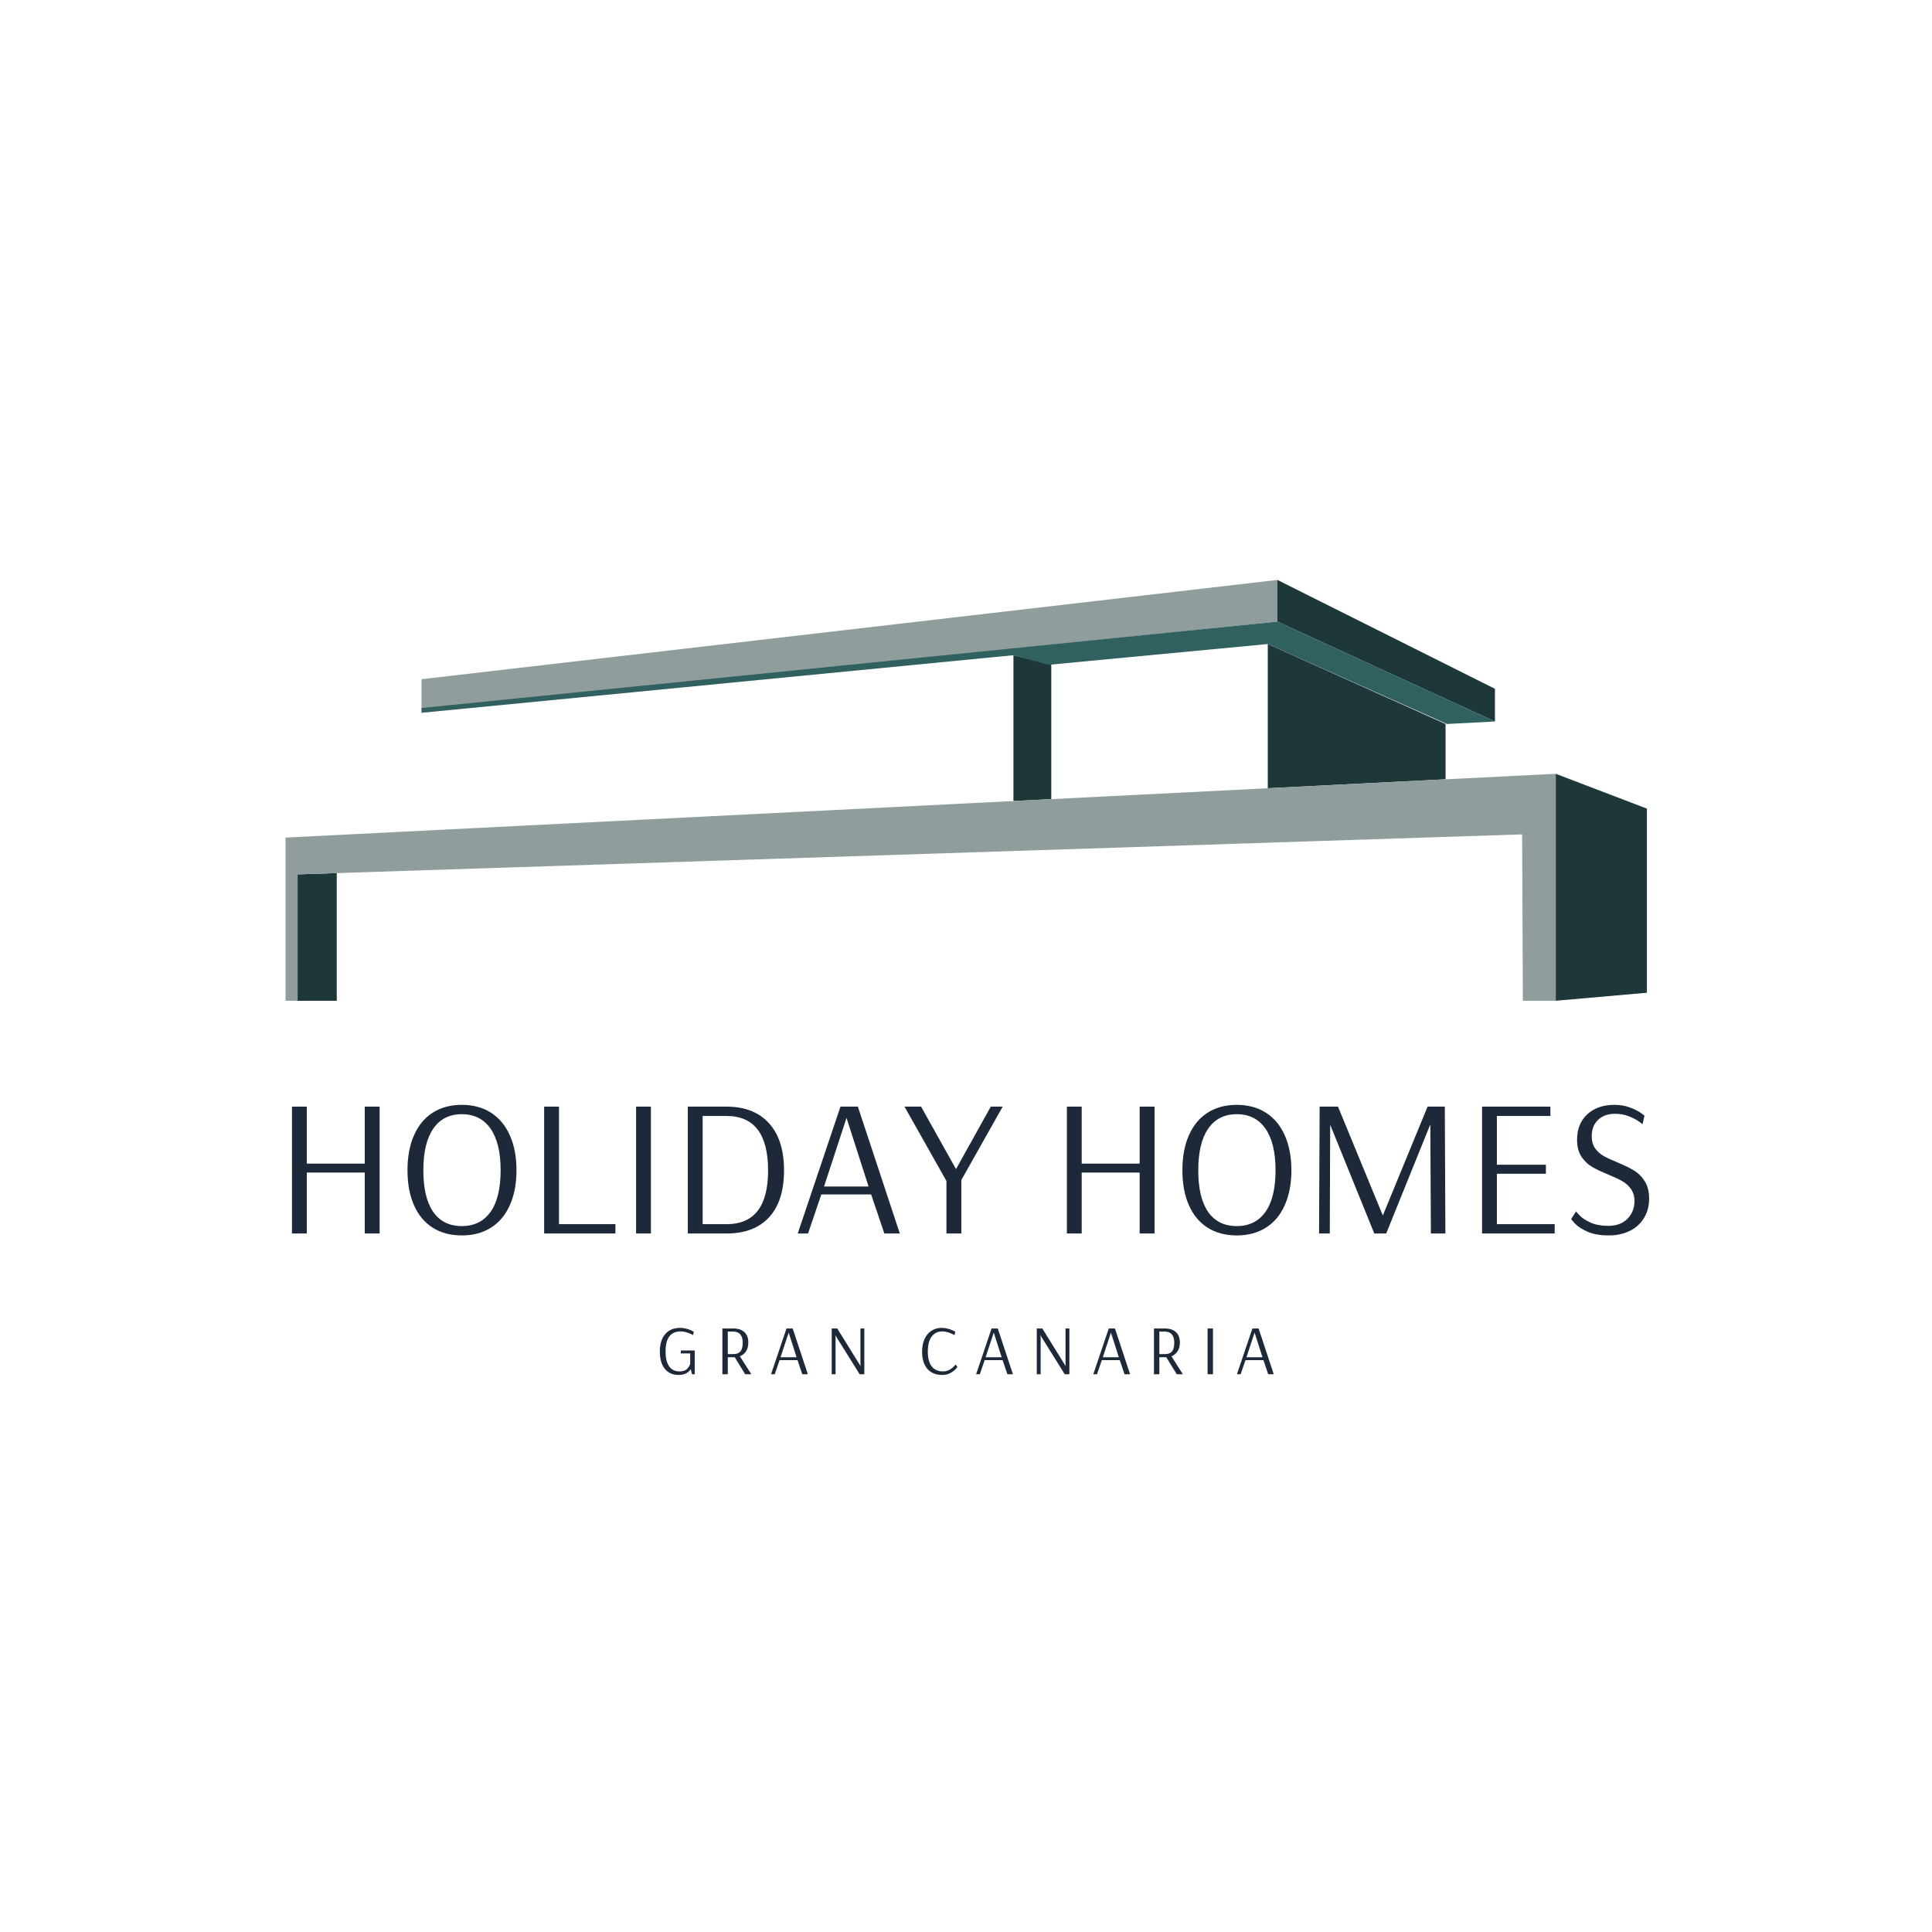 <svg xmlns="http://www.w3.org/2000/svg" xmlns:xlink="http://www.w3.org/1999/xlink" width="500" viewBox="0 0 375 375" height="500" preserveAspectRatio="xMidYMid meet"><defs><g></g></defs><path fill="#8f9e9d" d="M 247.938 120.656 L 247.938 112.562 L 81.82 131.832 L 81.82 137.719 Z M 247.938 120.656 " fill-opacity="1" fill-rule="nonzero"></path><path fill="#1e3839" d="M 57.758 169.715 L 65.367 169.465 L 65.367 194.246 L 57.758 194.246 Z M 57.758 169.715 " fill-opacity="1" fill-rule="nonzero"></path><path fill="#1e3839" d="M 301.965 194.246 L 319.664 192.691 L 319.664 156.953 L 301.965 150.191 Z M 301.965 194.246 " fill-opacity="1" fill-rule="nonzero"></path><path fill="#1e3839" d="M 290.164 133.695 L 290.164 140.043 L 247.938 120.656 L 247.938 112.562 Z M 290.164 133.695 " fill-opacity="1" fill-rule="nonzero"></path><path fill="#1e3839" d="M 246.074 125.004 L 246.074 152.996 L 280.586 151.262 L 280.586 140.527 Z M 246.074 125.004 " fill-opacity="1" fill-rule="nonzero"></path><path fill="#1e3839" d="M 196.707 127.176 L 196.707 155.477 L 204.051 155.109 L 204.051 128.988 Z M 196.707 127.176 " fill-opacity="1" fill-rule="nonzero"></path><path fill="#306060" d="M 290.164 140.043 L 280.852 140.527 L 246.074 125.004 L 203.535 129.039 L 196.707 127.176 L 81.82 138.355 L 81.82 137.422 L 247.938 120.656 Z M 290.164 140.043 " fill-opacity="1" fill-rule="nonzero"></path><path fill="#8f9e9d" d="M 301.965 194.246 L 301.965 150.191 L 55.426 162.574 L 55.426 194.246 L 57.758 194.246 L 57.758 169.715 L 295.445 161.953 L 295.586 194.246 Z M 301.965 194.246 " fill-opacity="1" fill-rule="nonzero"></path><g fill="#1d2939" fill-opacity="1"><g transform="translate(53.109, 239.42)"><g><path d="M 3.562 0 L 3.562 -24.625 L 6.438 -24.625 L 6.438 -13.562 L 17.688 -13.562 L 17.688 -24.625 L 20.578 -24.625 L 20.578 0 L 17.688 0 L 17.688 -11.828 L 6.438 -11.828 L 6.438 0 Z M 3.562 0 "></path></g></g></g><g fill="#1d2939" fill-opacity="1"><g transform="translate(77.281, 239.42)"><g><path d="M 12.359 0.375 C 10.16 0.375 8.27 -0.129 6.688 -1.141 C 5.102 -2.148 3.895 -3.609 3.062 -5.516 C 2.227 -7.422 1.812 -9.676 1.812 -12.281 C 1.812 -14.875 2.227 -17.125 3.062 -19.031 C 3.895 -20.945 5.102 -22.414 6.688 -23.438 C 8.27 -24.457 10.16 -24.969 12.359 -24.969 C 14.555 -24.969 16.445 -24.457 18.031 -23.438 C 19.625 -22.414 20.844 -20.945 21.688 -19.031 C 22.539 -17.125 22.969 -14.875 22.969 -12.281 C 22.969 -9.676 22.539 -7.422 21.688 -5.516 C 20.844 -3.609 19.625 -2.148 18.031 -1.141 C 16.445 -0.129 14.555 0.375 12.359 0.375 Z M 12.359 -1.438 C 14.773 -1.438 16.633 -2.359 17.938 -4.203 C 19.238 -6.047 19.891 -8.738 19.891 -12.281 C 19.891 -15.789 19.238 -18.477 17.938 -20.344 C 16.633 -22.219 14.773 -23.156 12.359 -23.156 C 9.953 -23.156 8.102 -22.219 6.812 -20.344 C 5.531 -18.477 4.891 -15.789 4.891 -12.281 C 4.891 -8.738 5.523 -6.047 6.797 -4.203 C 8.078 -2.359 9.93 -1.438 12.359 -1.438 Z M 12.359 -1.438 "></path></g></g></g><g fill="#1d2939" fill-opacity="1"><g transform="translate(102.059, 239.42)"><g><path d="M 3.562 0 L 3.562 -24.625 L 6.438 -24.625 L 6.438 -1.812 L 17.391 -1.812 L 17.391 0 Z M 3.562 0 "></path></g></g></g><g fill="#1d2939" fill-opacity="1"><g transform="translate(119.904, 239.42)"><g><path d="M 3.562 0 L 3.562 -24.625 L 6.438 -24.625 L 6.438 0 Z M 3.562 0 "></path></g></g></g><g fill="#1d2939" fill-opacity="1"><g transform="translate(129.944, 239.42)"><g><path d="M 3.562 -24.625 L 11.062 -24.625 C 14.602 -24.625 17.348 -23.555 19.297 -21.422 C 21.254 -19.285 22.234 -16.223 22.234 -12.234 C 22.234 -8.273 21.266 -5.242 19.328 -3.141 C 17.398 -1.047 14.645 0 11.062 0 L 3.562 0 Z M 11.109 -1.812 C 16.461 -1.812 19.141 -5.285 19.141 -12.234 C 19.141 -19.285 16.445 -22.812 11.062 -22.812 L 6.438 -22.812 L 6.438 -1.812 Z M 11.109 -1.812 "></path></g></g></g><g fill="#1d2939" fill-opacity="1"><g transform="translate(153.964, 239.42)"><g><path d="M 0.875 0 L 9.172 -24.625 L 12.547 -24.625 L 20.688 0 L 17.688 0 L 15.125 -7.578 L 5.453 -7.578 L 2.875 0 Z M 5.984 -9.125 L 14.625 -9.125 L 10.344 -22.438 Z M 5.984 -9.125 "></path></g></g></g><g fill="#1d2939" fill-opacity="1"><g transform="translate(175.484, 239.42)"><g><path d="M 8.219 0 L 8.219 -10.188 L 0.078 -24.625 L 3.297 -24.625 L 10.078 -12.5 L 16.828 -24.625 L 19.141 -24.625 L 11.109 -10.375 L 11.109 0 Z M 8.219 0 "></path></g></g></g><g fill="#1d2939" fill-opacity="1"><g transform="translate(194.692, 239.42)"><g></g></g></g><g fill="#1d2939" fill-opacity="1"><g transform="translate(203.52, 239.42)"><g><path d="M 3.562 0 L 3.562 -24.625 L 6.438 -24.625 L 6.438 -13.562 L 17.688 -13.562 L 17.688 -24.625 L 20.578 -24.625 L 20.578 0 L 17.688 0 L 17.688 -11.828 L 6.438 -11.828 L 6.438 0 Z M 3.562 0 "></path></g></g></g><g fill="#1d2939" fill-opacity="1"><g transform="translate(227.691, 239.42)"><g><path d="M 12.359 0.375 C 10.16 0.375 8.27 -0.129 6.688 -1.141 C 5.102 -2.148 3.895 -3.609 3.062 -5.516 C 2.227 -7.422 1.812 -9.676 1.812 -12.281 C 1.812 -14.875 2.227 -17.125 3.062 -19.031 C 3.895 -20.945 5.102 -22.414 6.688 -23.438 C 8.27 -24.457 10.16 -24.969 12.359 -24.969 C 14.555 -24.969 16.445 -24.457 18.031 -23.438 C 19.625 -22.414 20.844 -20.945 21.688 -19.031 C 22.539 -17.125 22.969 -14.875 22.969 -12.281 C 22.969 -9.676 22.539 -7.422 21.688 -5.516 C 20.844 -3.609 19.625 -2.148 18.031 -1.141 C 16.445 -0.129 14.555 0.375 12.359 0.375 Z M 12.359 -1.438 C 14.773 -1.438 16.633 -2.359 17.938 -4.203 C 19.238 -6.047 19.891 -8.738 19.891 -12.281 C 19.891 -15.789 19.238 -18.477 17.938 -20.344 C 16.633 -22.219 14.773 -23.156 12.359 -23.156 C 9.953 -23.156 8.102 -22.219 6.812 -20.344 C 5.531 -18.477 4.891 -15.789 4.891 -12.281 C 4.891 -8.738 5.523 -6.047 6.797 -4.203 C 8.078 -2.359 9.93 -1.438 12.359 -1.438 Z M 12.359 -1.438 "></path></g></g></g><g fill="#1d2939" fill-opacity="1"><g transform="translate(252.469, 239.42)"><g><path d="M 3.562 0 L 3.672 -24.625 L 3.75 -24.516 L 3.719 -24.625 L 7.234 -24.625 L 15.922 -3.531 L 15.953 -3.531 L 24.625 -24.625 L 27.969 -24.625 L 28.078 0 L 25.266 0 L 25.156 -21.109 L 25.125 -21.109 L 16.594 0 L 14.281 0 L 5.719 -21.109 L 5.641 0 Z M 3.562 0 "></path></g></g></g><g fill="#1d2939" fill-opacity="1"><g transform="translate(284.105, 239.42)"><g><path d="M 3.562 0 L 3.562 -24.625 L 16.828 -24.625 L 16.828 -22.812 L 6.438 -22.812 L 6.438 -13.344 L 15.953 -13.344 L 15.953 -11.594 L 6.438 -11.594 L 6.438 -1.812 L 17.656 -1.812 L 17.656 0 Z M 3.562 0 "></path></g></g></g><g fill="#1d2939" fill-opacity="1"><g transform="translate(303.313, 239.42)"><g><path d="M 8.938 0.375 C 7.301 0.375 5.938 0.133 4.844 -0.344 C 3.758 -0.82 2.957 -1.332 2.438 -1.875 C 1.926 -2.414 1.672 -2.738 1.672 -2.844 L 2.609 -4.312 C 2.609 -4.238 2.848 -3.957 3.328 -3.469 C 3.805 -2.977 4.508 -2.523 5.438 -2.109 C 6.363 -1.691 7.492 -1.484 8.828 -1.484 C 10.422 -1.484 11.672 -1.941 12.578 -2.859 C 13.484 -3.785 13.938 -4.93 13.938 -6.297 C 13.938 -7.223 13.707 -8.004 13.25 -8.641 C 12.801 -9.273 12.242 -9.781 11.578 -10.156 C 10.91 -10.531 10.004 -10.957 8.859 -11.438 C 7.547 -11.969 6.484 -12.473 5.672 -12.953 C 4.867 -13.43 4.188 -14.094 3.625 -14.938 C 3.07 -15.789 2.797 -16.875 2.797 -18.188 C 2.797 -20.258 3.453 -21.906 4.766 -23.125 C 6.086 -24.352 7.848 -24.969 10.047 -24.969 C 11.129 -24.969 12.102 -24.805 12.969 -24.484 C 13.844 -24.172 14.547 -23.832 15.078 -23.469 C 15.609 -23.102 15.875 -22.895 15.875 -22.844 L 15.5 -21.188 C 15.5 -21.227 15.242 -21.426 14.734 -21.781 C 14.234 -22.133 13.586 -22.461 12.797 -22.766 C 12.016 -23.078 11.145 -23.234 10.188 -23.234 C 8.781 -23.234 7.672 -22.836 6.859 -22.047 C 6.047 -21.266 5.641 -20.207 5.641 -18.875 C 5.641 -17.938 5.859 -17.156 6.297 -16.531 C 6.742 -15.914 7.301 -15.414 7.969 -15.031 C 8.645 -14.656 9.535 -14.242 10.641 -13.797 C 11.984 -13.234 13.055 -12.707 13.859 -12.219 C 14.672 -11.727 15.359 -11.039 15.922 -10.156 C 16.492 -9.27 16.781 -8.133 16.781 -6.75 C 16.781 -5.352 16.457 -4.117 15.812 -3.047 C 15.176 -1.973 14.266 -1.133 13.078 -0.531 C 11.891 0.07 10.508 0.375 8.938 0.375 Z M 8.938 0.375 "></path></g></g></g><g fill="#1d2939" fill-opacity="1"><g transform="translate(127.422, 266.735)"><g><path d="M 4.297 0.141 C 3.141 0.141 2.242 -0.258 1.609 -1.062 C 0.973 -1.863 0.656 -2.977 0.656 -4.406 C 0.656 -5.852 1 -6.977 1.688 -7.781 C 2.383 -8.594 3.363 -9 4.625 -9 C 5.039 -9 5.441 -8.941 5.828 -8.828 C 6.223 -8.723 6.555 -8.602 6.828 -8.469 C 7.098 -8.332 7.234 -8.258 7.234 -8.25 L 7.109 -7.594 C 7.109 -7.602 6.977 -7.672 6.719 -7.797 C 6.457 -7.922 6.148 -8.035 5.797 -8.141 C 5.441 -8.254 5.086 -8.312 4.734 -8.312 C 3.723 -8.312 2.973 -7.984 2.484 -7.328 C 2.004 -6.68 1.766 -5.707 1.766 -4.406 C 1.766 -3.133 2 -2.172 2.469 -1.516 C 2.945 -0.867 3.609 -0.547 4.453 -0.547 C 5.129 -0.547 5.625 -0.707 5.938 -1.031 C 6.25 -1.363 6.453 -1.691 6.547 -2.016 L 6.547 -4.031 L 4.719 -4.031 L 4.719 -4.609 L 7.422 -4.609 L 7.422 0 L 6.906 0 L 6.656 -0.969 C 6.438 -0.645 6.133 -0.379 5.75 -0.172 C 5.363 0.035 4.879 0.141 4.297 0.141 Z M 4.297 0.141 "></path></g></g></g><g fill="#1d2939" fill-opacity="1"><g transform="translate(138.937, 266.735)"><g><path d="M 1.281 -8.875 L 3.422 -8.875 C 4.328 -8.875 5.035 -8.641 5.547 -8.172 C 6.055 -7.703 6.312 -7.031 6.312 -6.156 C 6.312 -5.457 6.16 -4.883 5.859 -4.438 C 5.555 -3.988 5.16 -3.672 4.672 -3.484 L 6.891 0 L 5.703 0 L 3.672 -3.297 L 2.328 -3.297 L 2.328 0 L 1.281 0 Z M 3.422 -3.906 C 4.016 -3.906 4.461 -4.07 4.766 -4.406 C 5.066 -4.75 5.219 -5.32 5.219 -6.125 C 5.219 -7.562 4.582 -8.281 3.312 -8.281 L 2.328 -8.281 L 2.328 -3.906 Z M 3.422 -3.906 "></path></g></g></g><g fill="#1d2939" fill-opacity="1"><g transform="translate(149.347, 266.735)"><g><path d="M 0.312 0 L 3.312 -8.875 L 4.516 -8.875 L 7.453 0 L 6.375 0 L 5.453 -2.734 L 1.969 -2.734 L 1.031 0 Z M 2.156 -3.297 L 5.266 -3.297 L 3.734 -8.078 Z M 2.156 -3.297 "></path></g></g></g><g fill="#1d2939" fill-opacity="1"><g transform="translate(160.152, 266.735)"><g><path d="M 1.281 0 L 1.281 -8.875 L 2.359 -8.875 L 6.891 -1.562 L 6.859 -1.891 L 6.859 -8.875 L 7.609 -8.875 L 7.609 0 L 6.703 0 L 1.984 -7.562 L 1.969 -7.562 L 2.031 -7.141 L 2.031 0 Z M 1.281 0 "></path></g></g></g><g fill="#1d2939" fill-opacity="1"><g transform="translate(172.09, 266.735)"><g></g></g></g><g fill="#1d2939" fill-opacity="1"><g transform="translate(178.321, 266.735)"><g><path d="M 4.547 0.141 C 3.316 0.141 2.359 -0.254 1.672 -1.047 C 0.992 -1.848 0.656 -2.953 0.656 -4.359 C 0.656 -5.297 0.812 -6.113 1.125 -6.812 C 1.438 -7.508 1.879 -8.047 2.453 -8.422 C 3.035 -8.805 3.711 -9 4.484 -9 C 4.898 -9 5.301 -8.941 5.688 -8.828 C 6.07 -8.723 6.398 -8.602 6.672 -8.469 C 6.953 -8.332 7.094 -8.258 7.094 -8.25 L 6.969 -7.594 C 6.969 -7.602 6.832 -7.672 6.562 -7.797 C 6.301 -7.922 5.992 -8.035 5.641 -8.141 C 5.297 -8.254 4.945 -8.312 4.594 -8.312 C 3.707 -8.312 3.016 -7.977 2.516 -7.312 C 2.016 -6.645 1.766 -5.672 1.766 -4.391 C 1.766 -3.117 2.02 -2.16 2.531 -1.516 C 3.039 -0.867 3.754 -0.547 4.672 -0.547 C 5.148 -0.547 5.57 -0.645 5.938 -0.844 C 6.301 -1.039 6.586 -1.254 6.797 -1.484 C 7.016 -1.711 7.125 -1.848 7.125 -1.891 L 7.516 -1.453 C 7.516 -1.398 7.395 -1.238 7.156 -0.969 C 6.914 -0.707 6.57 -0.457 6.125 -0.219 C 5.688 0.02 5.16 0.141 4.547 0.141 Z M 4.547 0.141 "></path></g></g></g><g fill="#1d2939" fill-opacity="1"><g transform="translate(189.153, 266.735)"><g><path d="M 0.312 0 L 3.312 -8.875 L 4.516 -8.875 L 7.453 0 L 6.375 0 L 5.453 -2.734 L 1.969 -2.734 L 1.031 0 Z M 2.156 -3.297 L 5.266 -3.297 L 3.734 -8.078 Z M 2.156 -3.297 "></path></g></g></g><g fill="#1d2939" fill-opacity="1"><g transform="translate(199.958, 266.735)"><g><path d="M 1.281 0 L 1.281 -8.875 L 2.359 -8.875 L 6.891 -1.562 L 6.859 -1.891 L 6.859 -8.875 L 7.609 -8.875 L 7.609 0 L 6.703 0 L 1.984 -7.562 L 1.969 -7.562 L 2.031 -7.141 L 2.031 0 Z M 1.281 0 "></path></g></g></g><g fill="#1d2939" fill-opacity="1"><g transform="translate(211.897, 266.735)"><g><path d="M 0.312 0 L 3.312 -8.875 L 4.516 -8.875 L 7.453 0 L 6.375 0 L 5.453 -2.734 L 1.969 -2.734 L 1.031 0 Z M 2.156 -3.297 L 5.266 -3.297 L 3.734 -8.078 Z M 2.156 -3.297 "></path></g></g></g><g fill="#1d2939" fill-opacity="1"><g transform="translate(222.702, 266.735)"><g><path d="M 1.281 -8.875 L 3.422 -8.875 C 4.328 -8.875 5.035 -8.641 5.547 -8.172 C 6.055 -7.703 6.312 -7.031 6.312 -6.156 C 6.312 -5.457 6.16 -4.883 5.859 -4.438 C 5.555 -3.988 5.16 -3.672 4.672 -3.484 L 6.891 0 L 5.703 0 L 3.672 -3.297 L 2.328 -3.297 L 2.328 0 L 1.281 0 Z M 3.422 -3.906 C 4.016 -3.906 4.461 -4.07 4.766 -4.406 C 5.066 -4.75 5.219 -5.32 5.219 -6.125 C 5.219 -7.562 4.582 -8.281 3.312 -8.281 L 2.328 -8.281 L 2.328 -3.906 Z M 3.422 -3.906 "></path></g></g></g><g fill="#1d2939" fill-opacity="1"><g transform="translate(233.111, 266.735)"><g><path d="M 1.281 0 L 1.281 -8.875 L 2.328 -8.875 L 2.328 0 Z M 1.281 0 "></path></g></g></g><g fill="#1d2939" fill-opacity="1"><g transform="translate(239.779, 266.735)"><g><path d="M 0.312 0 L 3.312 -8.875 L 4.516 -8.875 L 7.453 0 L 6.375 0 L 5.453 -2.734 L 1.969 -2.734 L 1.031 0 Z M 2.156 -3.297 L 5.266 -3.297 L 3.734 -8.078 Z M 2.156 -3.297 "></path></g></g></g></svg>